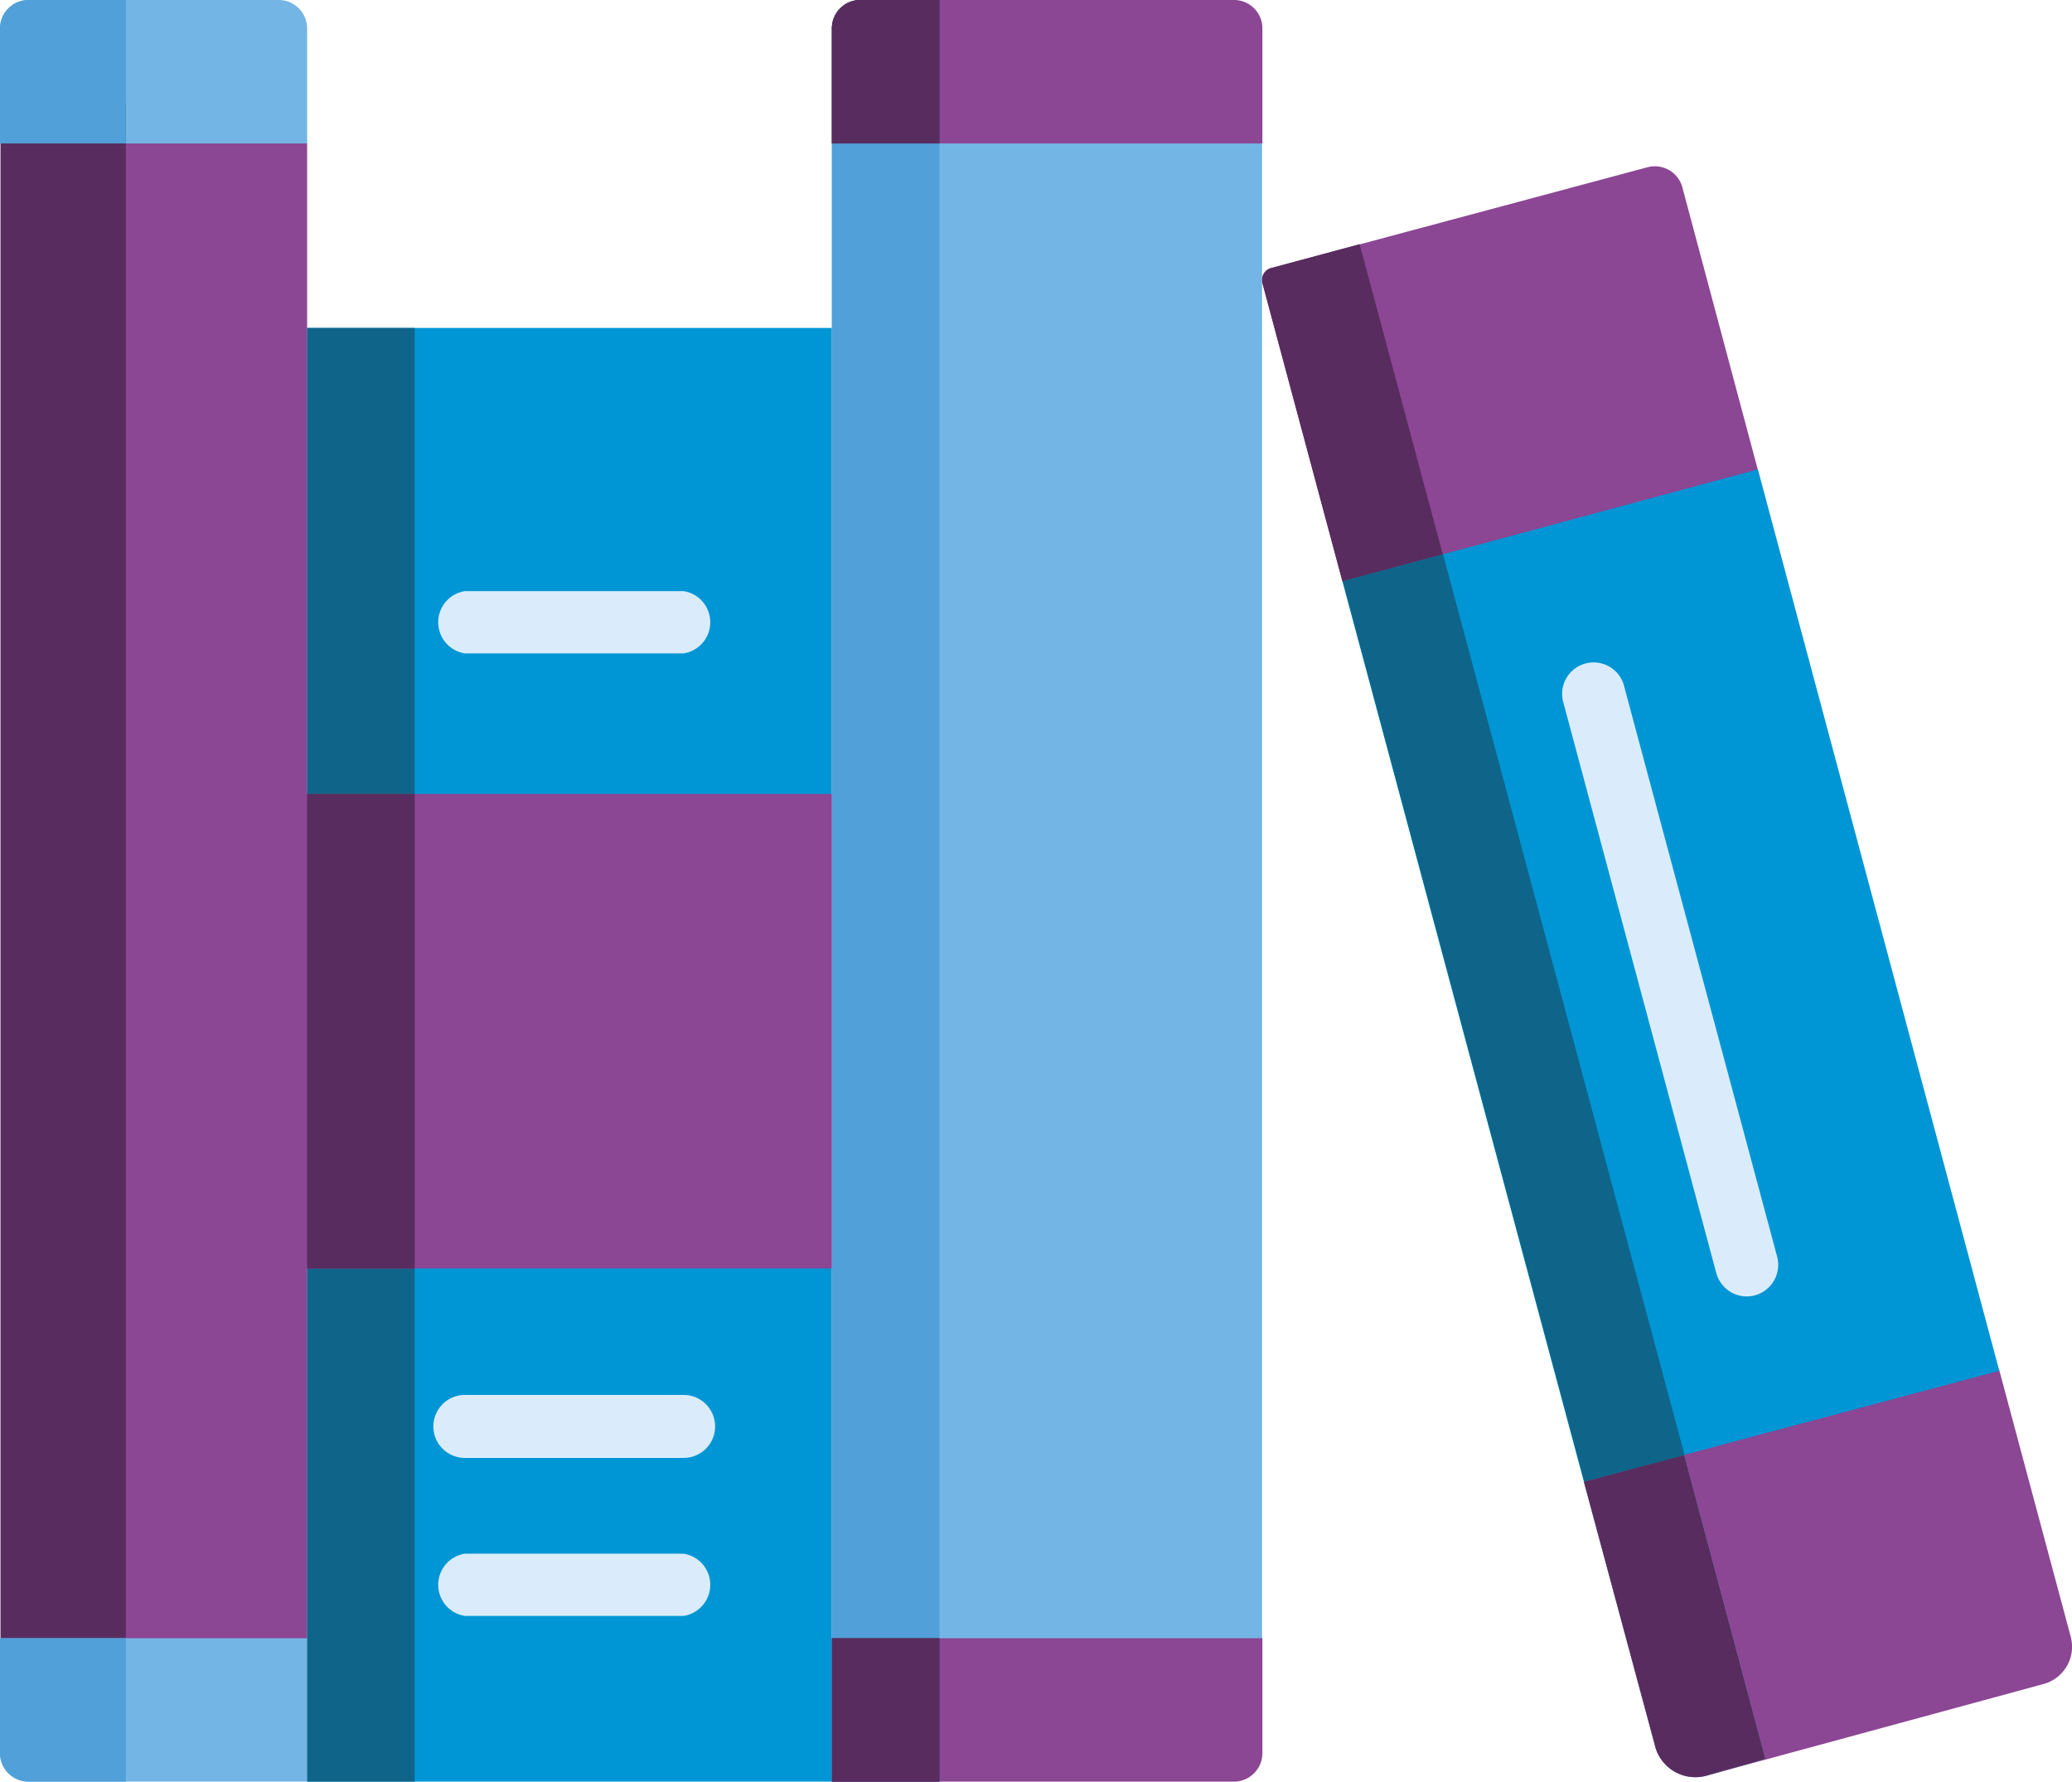 <svg id="Capa_1" data-name="Capa 1" xmlns="http://www.w3.org/2000/svg" viewBox="0 0 166.43 143.1"><defs><style>.cls-1{fill:#8b4694;}.cls-2{fill:#0096d5;}.cls-3{fill:#73b5e4;}.cls-4{fill:#582c5f;}.cls-5{fill:#51a0d9;}.cls-6{fill:#77cbec;}.cls-7{fill:#0f6589;}.cls-8{fill:#daecfb;}</style></defs><title>PlataformaSocimedicos</title><path class="cls-1" d="M127.22,119l3.72-5.34,23.79-6.38,5.86,2.78h0l5.74,21.41a3.1,3.1,0,0,1-2.19,3.79L137,142.64a3.35,3.35,0,0,1-4-2.19Z"/><path class="cls-1" d="M141.2,37.75l-3.38,4.7-24.76,6.63-5.23-2.38-6.44-24a1,1,0,0,1,.67-1.16l7.15-1.91,23.1-6.19A2.29,2.29,0,0,1,135.12,15Z"/><path class="cls-1" d="M99.08,143.1H66.82V131.58l5.33-3.27h24l5.25,3.27v9.23A2.29,2.29,0,0,1,99.08,143.1Z"/><path class="cls-1" d="M101.37,11.52,97,14.79H70.41l-3.59-3.27V2.29A2.28,2.28,0,0,1,69.11,0h30a2.28,2.28,0,0,1,2.29,2.29v9.23Z"/><path class="cls-2" d="M66.82,143.1H24.67V101.88l3.27-4.07V67.51l-3.27-3.74V26.34H66.82V63.77L63.55,68V97.81l3.27,4.07Z"/><path class="cls-1" d="M24.67,11.52V131.58l-3.08,3.27H4.05l-4-3.27V11.52L3.07,8.25H21.7Z"/><path class="cls-3" d="M24.67,2.29v9.23H0V2.29A2.29,2.29,0,0,1,2.29,0h20.1A2.29,2.29,0,0,1,24.67,2.29Z"/><path class="cls-4" d="M10.11,8.25v126.6H4.05l-4-3.27V11.52L3.07,8.25Z"/><path class="cls-5" d="M10.11,0V11.52H0V2.29A2.29,2.29,0,0,1,2.29,0Z"/><path class="cls-3" d="M24.67,131.58V143.1H2.29A2.29,2.29,0,0,1,0,140.81v-9.23Z"/><path class="cls-5" d="M10.11,131.58V143.1H2.29A2.29,2.29,0,0,1,0,140.81v-9.23Z"/><path class="cls-2" d="M160.59,110.1h0L127.22,119,107.83,46.7l33.37-9Z"/><path class="cls-6" d="M141.81,141.28,137,142.64a3.35,3.35,0,0,1-4-2.19L127.22,119l8.06-2.16Z"/><path class="cls-4" d="M141.81,141.28,137,142.64a3.35,3.35,0,0,1-4-2.19L127.22,119l8.06-2.16Z"/><path class="cls-4" d="M109.21,19.61l6.68,24.92-8.06,2.17-6.44-24a1,1,0,0,1,.67-1.16Z"/><path class="cls-3" d="M66.82,11.52h34.55V131.58H66.82Z"/><path class="cls-5" d="M75.46,0V143.1H66.82V2.29A2.28,2.28,0,0,1,69.11,0Z"/><path class="cls-4" d="M75.46,0V11.52H66.82V2.29A2.28,2.28,0,0,1,69.11,0Z"/><path class="cls-4" d="M66.82,131.58h8.64V143.1H66.82Z"/><path class="cls-7" d="M24.67,26.34h8.64V143.1H24.67Z"/><path class="cls-4" d="M24.67,63.77h8.64v38.11H24.67Z"/><path class="cls-1" d="M24.67,63.77H66.82v38.11H24.67Z"/><path class="cls-4" d="M24.67,63.77h8.64v38.11H24.67Z"/><path class="cls-4" d="M75.46,0V11.52H66.82V2.29A2.28,2.28,0,0,1,69.11,0Z"/><path class="cls-4" d="M66.82,131.58h8.64V143.1H66.82Z"/><path class="cls-8" d="M54.91,52.48H37.34a2.53,2.53,0,0,1,0-5H54.91a2.53,2.53,0,0,1,0,5Z"/><path class="cls-8" d="M54.91,117.1H37.34a2.53,2.53,0,0,1,0-5.06H54.91a2.53,2.53,0,0,1,0,5.06Z"/><path class="cls-8" d="M54.91,129.79H37.34a2.53,2.53,0,0,1,0-5H54.91a2.53,2.53,0,0,1,0,5Z"/><path class="cls-8" d="M140.3,104.13a2.55,2.55,0,0,1-2.44-1.87l-12.33-46a2.53,2.53,0,0,1,4.88-1.31l12.34,46a2.54,2.54,0,0,1-2.45,3.18Z"/><path class="cls-7" d="M107.85,46.68l8.06-2.16,19.4,72.35L127.25,119Z"/></svg>